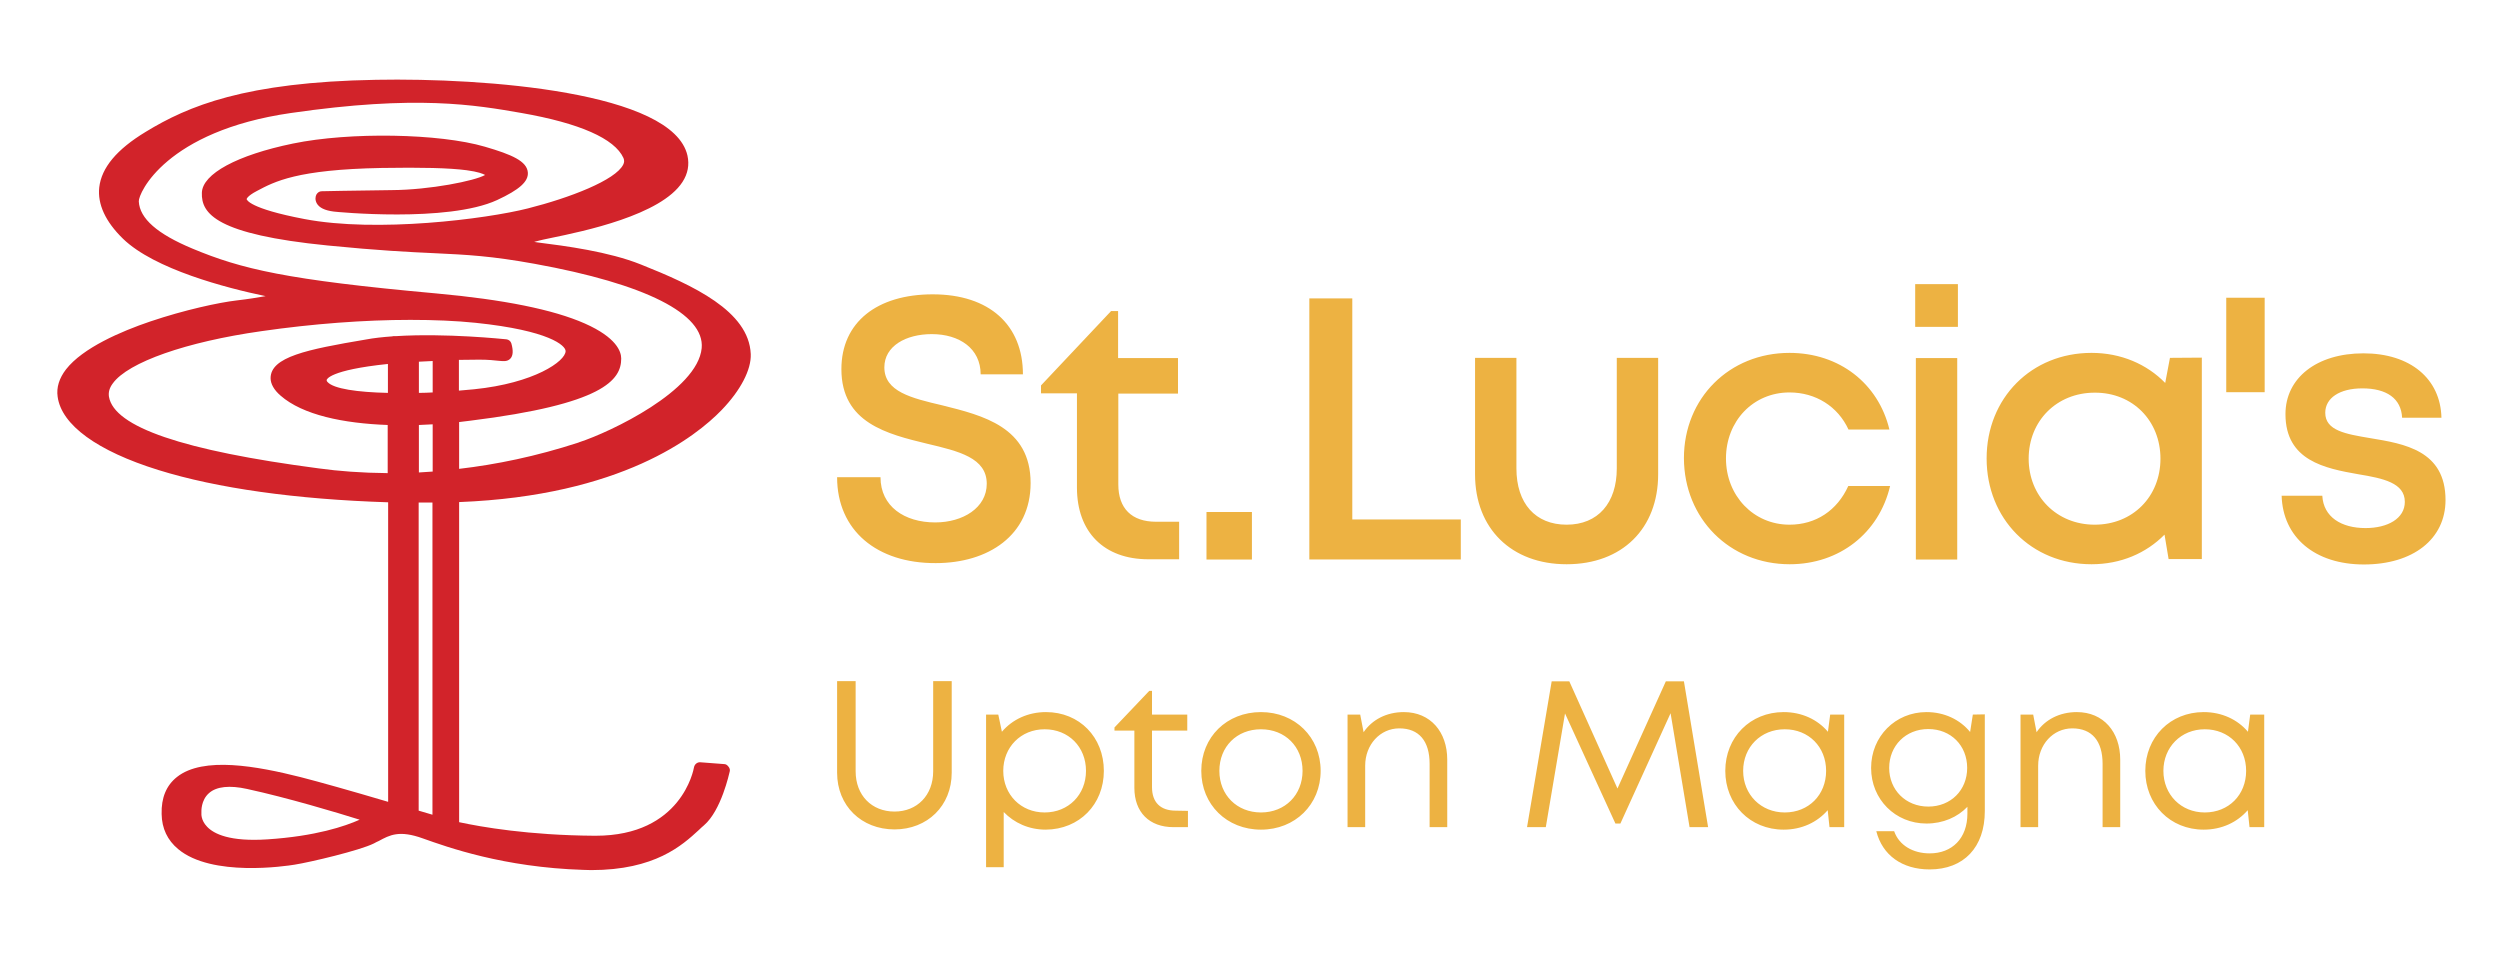 <?xml version="1.0" encoding="utf-8"?>
<!-- Generator: Adobe Illustrator 25.2.0, SVG Export Plug-In . SVG Version: 6.00 Build 0)  -->
<svg version="1.2" baseProfile="tiny" id="Layer_1" xmlns="http://www.w3.org/2000/svg" xmlns:xlink="http://www.w3.org/1999/xlink"
	 x="0px" y="0px" viewBox="0 0 1105.9 422.2" overflow="visible" xml:space="preserve">
<path fill="#D2232A" d="M185.3,222.3c0.9,0,1.7,0,2.6,0c0.9,0,1.7,0,2.5,0c0.3,0,0.6,0,0.9,0v138.1c-1.7-0.5-3.8-1.1-6.1-1.8V222.3
	H185.3z M230.8,50c25.6,4.5,41.1,11.3,45,19.9c0.4,1,0.4,1.9-0.1,2.9c-3.4,6.9-23.6,14.7-42.2,19.4c-18.6,4.7-66.8,10.8-98.8,4.7
	c-24.7-4.7-25.5-8.6-25.6-8.8c0,0,0.1-1.3,4.5-3.6c7.9-4.2,17.7-9.5,55.2-10.2c17.7-0.3,30,0,37.6,1c5.2,0.7,7.3,1.6,8.2,2.1
	c-4.5,2.6-24.4,6.6-41.3,6.7c-17.6,0.2-30.9,0.5-31,0.5c-1,0-1.8,0.6-2.3,1.4c-0.5,0.9-0.7,2.4,0.1,3.9c1.1,2,3.6,3.2,7.6,3.7
	c0.5,0.1,50.3,5,72.2-5.1c9.9-4.6,13.9-8.2,13.6-12.2c-0.4-5-7-7.9-19-11.4c-20.1-5.9-59.7-6.6-84.9-1.4
	c-24.7,5.1-40.1,13.4-40.3,21.8c-0.3,9.2,6.3,18.4,55.7,23.3c22.1,2.2,36,2.9,47.1,3.4c14.6,0.7,25.1,1.2,44.4,4.7
	c49.1,8.9,75.3,22.2,73.9,37.3c-1.8,18.8-40.3,37.1-54.1,41.6l-0.5,0.2c-18.7,6.1-36.4,9.7-52.7,11.6v-20.7c1.6-0.2,3.3-0.4,4.9-0.6
	c58.9-7.3,66.8-18,66.8-27.5c0-3.1-2.1-9.3-16.1-15.5s-36.1-10.6-65.7-13.3c-66.4-6-86.2-10.8-107.8-19.8
	c-15.6-6.5-23.4-13.3-23.8-20.9c-0.2-3.6,12-31.1,67.2-39.1C184.4,41.9,210.1,46.4,230.8,50 M181.5,141.5c10.4,0,20.2,0.4,28.9,1.3
	c32.7,3.4,39.8,10.1,39.8,12.5c0,4.5-13.9,14.2-40.5,16.9c-2.2,0.2-4.4,0.4-6.7,0.6v-13.6c5.2-0.1,8.6-0.1,9-0.1
	c4.1,0,6.7,0.3,8.5,0.5c2.3,0.2,3.9,0.4,5.2-0.9c1.3-1.3,1.4-3.6,0.5-6.8c-0.3-1-1.2-1.7-2.2-1.8c-1.3-0.1-26.6-2.8-48.9-1.4h-0.9
	c-0.2,0-0.5,0-0.7,0.1c-4.1,0.3-8,0.7-11.7,1.4c-26.1,4.4-42.1,7.7-42.1,17.1c0,2.5,1.5,5.2,4.4,7.7c9.8,8.6,27.9,12.3,47.4,13v21.3
	c-11.6-0.1-21.9-0.9-30.5-2.1c-60.1-7.9-90.5-18.3-92.8-31.7c-0.3-2,0.2-3.9,1.7-5.9c6.8-9.4,32.6-18.4,65.7-23.1
	C138.5,143.2,161.3,141.5,181.5,141.5 M191.4,187.7v20.9c-2.1,0.1-4.1,0.3-6.1,0.4v-21C187.3,187.9,189.4,187.8,191.4,187.7
	 M171.6,173.8c-13.5-0.3-24-1.8-26.7-4.8c-0.4-0.4-0.4-0.7-0.4-0.9s1.1-4.4,27.1-7.1L171.6,173.8L171.6,173.8z M191.4,173.6
	c-2,0.1-4.1,0.2-6.1,0.2V160c2.1-0.1,4.1-0.2,6.1-0.3V173.6z M159.1,362.6c-6.5,2.9-19.4,7.3-40.8,8.7c-16.6,1.1-23.7-2.4-26.7-5.6
	c-2.8-2.9-2.5-5.8-2.5-6s0-0.3,0-0.5c0-0.1-0.3-5.2,3.4-8.4c3.3-2.9,9.1-3.5,16.8-1.8C127.2,352.9,148.9,359.4,159.1,362.6
	 M320.3,338l-10.5-0.8c-1.3-0.1-2.5,0.8-2.8,2.2c-0.2,1.2-5.6,30.3-43.5,30.3c-0.2,0-0.4,0-0.6,0c-29-0.2-50.1-3.9-59.8-6V222.1
	c71.7-2.8,104.8-29,116.1-40.7c8.4-8.7,13.2-17.9,12.9-24.8c-0.8-19-25.5-30.4-48.6-39.6c-14.2-5.7-33.3-8.2-46-9.8l-1.2-0.2
	c0.8-0.2,1.6-0.4,2.3-0.6c0.6-0.2,2.7-0.6,5-1.1c14.6-3,48.8-10.1,58.3-24.8c2.4-3.7,3.1-7.6,2.2-11.7
	c-6.4-28.2-89.6-34.4-137.7-33.5c-58,1-83.2,11.6-101.9,23c-12.9,7.8-19.6,15.9-20.6,24.6c-0.8,7.4,2.7,15.1,10.5,22.7
	c13.9,13.5,45.7,21.8,63.1,25.4c-3.4,0.6-7.6,1.3-12.8,1.9c-7.8,0.9-23.1,4.2-38.2,9.3c-13,4.4-29.9,11.7-37.3,21.2
	c-3,3.9-4.3,8-3.7,12.1c1.7,12.5,17.5,24,44.5,32.4c26,8.1,60.9,13,101.7,14.3v132.5c-17.2-5.1-30.1-8.7-38.6-10.9
	c-19.4-4.9-43.2-9.3-54.8-0.1c-4.7,3.7-7,9.2-6.8,16.4c0.1,6.4,2.6,11.6,7.3,15.5c14.9,12.5,47.8,7.5,51.5,6.9
	c7-1.1,28.9-6.3,35.1-9.4c0.7-0.4,1.5-0.8,2.2-1.1c4.8-2.6,9-4.9,19.5-1.1c10.7,3.8,35.6,12.8,70.9,13.9c1.2,0,2.3,0.1,3.5,0.1
	c28.3,0,40.3-11,47.6-17.7c0.8-0.8,1.6-1.5,2.3-2.1c7.7-6.6,11.2-23.1,11.4-23.8c0.2-0.7,0-1.5-0.5-2.1
	C321.7,338.4,321.1,338,320.3,338"/>
<path fill="#EDB242" d="M370.3,211.1h19.2c0,12.9,10.6,20,24.2,20c12.3,0,22.8-6.5,22.8-17.1c0-11.5-12.4-14.4-26.3-17.7
	c-17.7-4.3-38-9.2-38-33c0-20.8,15.8-33.1,40.4-33.1c25.1,0,39.9,13.6,39.9,35.4h-18.7c0-11.5-9.5-17.8-21.6-17.8
	c-11.5,0-21,5.3-21,14.7c0,10.7,11.9,13.6,25.6,16.8c18,4.5,39.1,9.6,39.1,34.4c0,23.1-18.7,35.4-42,35.4
	C388,249.2,370.3,234.7,370.3,211.1 M511.4,230.8c-10.8,0-16.7-5.9-16.7-16.5v-40.2h26.4v-15.7h-26.5v-20.8h-3.1l-31,32.9v3.5h15.9
	v41.7c0,19.7,12,31.7,31.6,31.7h13.6v-16.6L511.4,230.8L511.4,230.8z M533.7,247.5h20.1v-21h-20.1V247.5z M598.2,229.8V132h-19
	v115.5h67v-17.7H598.2z M652.5,209.8c0,24,16.1,39.8,40.5,39.8c24.6,0,40.5-15.8,40.5-39.8v-51.5h-18.3v48.9
	c0,15.3-8.3,24.9-22.2,24.9c-13.8,0-22.2-9.4-22.2-24.9v-48.9h-18.3V209.8 M791.7,249.6c22,0,39.5-13.8,44.4-34.6h-18.5
	c-4.9,10.8-14.3,17.1-26,17.1c-15.9,0-28.1-12.8-28.1-29.3s12-29.2,28.1-29.2c11.6,0,21.4,6.2,26.1,16.4h18.1
	c-4.9-20.4-22.2-33.9-44.2-33.9c-26.6,0-46.7,20-46.7,46.6C745,229.4,765.1,249.6,791.7,249.6L791.7,249.6z M847.5,247.5h18.3v-89.1
	h-18.3V247.5z M847.2,144.6h18.9v-18.9h-18.9V144.6z M955.7,202.9c0,16.8-12.3,29.2-29.1,29.2s-29.2-12.6-29.2-29.2
	c0-16.7,12.4-29.2,29.2-29.2C943.4,173.6,955.7,186.1,955.7,202.9 M959.9,158.3l-2.1,11.1c-8.1-8.3-19.5-13.3-32.6-13.3
	c-26.5,0-46.4,19.9-46.4,46.7c0,26.7,19.8,46.8,46.4,46.8c13,0,24.2-4.9,32.3-13.1l1.8,10.8H974v-89.1L959.9,158.3z M984.8,173.5h17
	v-41.8h-17V173.5z M1009.3,219.2c0.5,18.5,14.7,30.5,36.4,30.5s36.1-11.2,36.1-28.5c0-22-18.3-24.9-33.4-27.4
	c-10.7-1.8-19.8-3.3-19.8-11.2c0-6.5,6.3-10.8,16.4-10.8c10.8,0,17.2,4.5,17.6,13h17.4c-0.4-17.3-13.8-28.5-34.5-28.5
	s-34.5,10.9-34.5,26.9c0,20.6,17.5,24,32.3,26.6c10.9,1.8,20.5,3.8,20.5,12.2c0,7.4-7.6,11.6-17.4,11.6c-10.7,0-18.6-4.9-19.1-14.3
	h-18 M370.3,341.8c0,14.7,10.8,25.1,25.4,25.1c14.5,0,25.3-10.4,25.3-25.1v-40.5h-8.2v39.9c0,10.6-7.1,17.8-17.1,17.8
	c-10.1,0-17.2-7.2-17.2-17.8v-39.9h-8.2L370.3,341.8 M462.1,359.4c-10.5,0-18.3-7.9-18.3-18.4s7.8-18.4,18.3-18.4
	c10.6,0,18.3,7.8,18.3,18.4C480.4,351.5,472.7,359.4,462.1,359.4 M488.3,341c0-14.9-10.8-26-25.6-26c-8,0-14.9,3.3-19.5,8.7
	l-1.6-7.6h-5.4v67.5h7.8v-24.4c4.6,4.8,11.1,7.8,18.6,7.8C477.5,366.9,488.3,355.8,488.3,341 M520.1,358.6
	c-6.8,0-10.5-3.7-10.5-10.4v-25h15.6v-7.1h-15.6v-10.5h-1.2L493,321.8v1.4h8.8v25.3c0,10.8,6.6,17.4,17.3,17.4h6.4v-7.2L520.1,358.6
	L520.1,358.6z M557.8,359.4c-10.6,0-18.4-7.7-18.4-18.4c0-10.7,7.7-18.4,18.4-18.4s18.4,7.7,18.4,18.4
	C576.2,351.6,568.5,359.4,557.8,359.4L557.8,359.4z M531.4,341c0,14.9,11.3,26,26.4,26c15.1,0,26.4-11.1,26.4-26s-11.3-26-26.4-26
	S531.4,326,531.4,341 M640.2,336c0-12.2-7.4-21-19.2-21c-7.7,0-14.1,3.4-17.8,8.9l-1.5-7.8h-5.6v49.8h7.8v-27.2
	c0-9.3,6.6-16.5,15.1-16.5c8.7,0,13.4,5.6,13.4,15.7v28h7.8V336 M755.6,365.9l-10.7-64.5h-8l-21.4,47.4l-21.3-47.4h-7.8l-10.9,64.5
	h8.3l8.5-50.3l22.3,48.7h2.2l22.2-48.8l8.4,50.4L755.6,365.9L755.6,365.9z M807.8,341c0,10.6-7.7,18.4-18.3,18.4
	c-10.5,0-18.4-7.9-18.4-18.4s7.8-18.4,18.4-18.4C800.1,322.6,807.8,330.4,807.8,341 M809.6,316.1l-1,7.6c-4.6-5.4-11.5-8.7-19.6-8.7
	c-14.7,0-25.8,11.1-25.8,26c0,14.8,11,26,25.8,26c8.1,0,14.9-3.3,19.5-8.6l0.8,7.5h6.5v-49.8H809.6z M853,356.8
	c-10,0-17.3-7.4-17.3-17.1c0-9.8,7.3-17.2,17.3-17.2s17.2,7.3,17.2,17.2C870.2,349.5,863,356.8,853,356.8L853,356.8z M872.7,316.1
	l-1.2,7.7c-4.5-5.5-11.4-8.8-19.3-8.8c-13.8,0-24.5,10.8-24.5,24.7c0,13.9,10.7,24.6,24.5,24.6c7.3,0,13.7-2.8,18.1-7.4v3
	c0,11-6.8,17.6-16.7,17.6c-7.3,0-13.5-3.5-15.7-9.8H830c2.7,10.6,11.4,16.9,23.6,16.9c15.1,0,24.4-9.8,24.4-25.8V316L872.7,316.1z
	 M937.9,336c0-12.2-7.4-21-19.2-21c-7.7,0-14.1,3.4-17.8,8.9l-1.5-7.8h-5.6v49.8h7.8v-27.2c0-9.3,6.6-16.5,15.1-16.5
	c8.7,0,13.4,5.6,13.4,15.7v28h7.8V336 M993.6,341c0,10.6-7.7,18.4-18.3,18.4c-10.5,0-18.3-7.9-18.3-18.4s7.8-18.4,18.3-18.4
	C985.9,322.6,993.6,330.4,993.6,341 M995.4,316.1l-1,7.6c-4.6-5.4-11.5-8.7-19.6-8.7c-14.7,0-25.8,11.1-25.8,26
	c0,14.8,11,26,25.8,26c8.1,0,14.9-3.3,19.5-8.6l0.8,7.5h6.5v-49.8H995.4z"/>
</svg>
